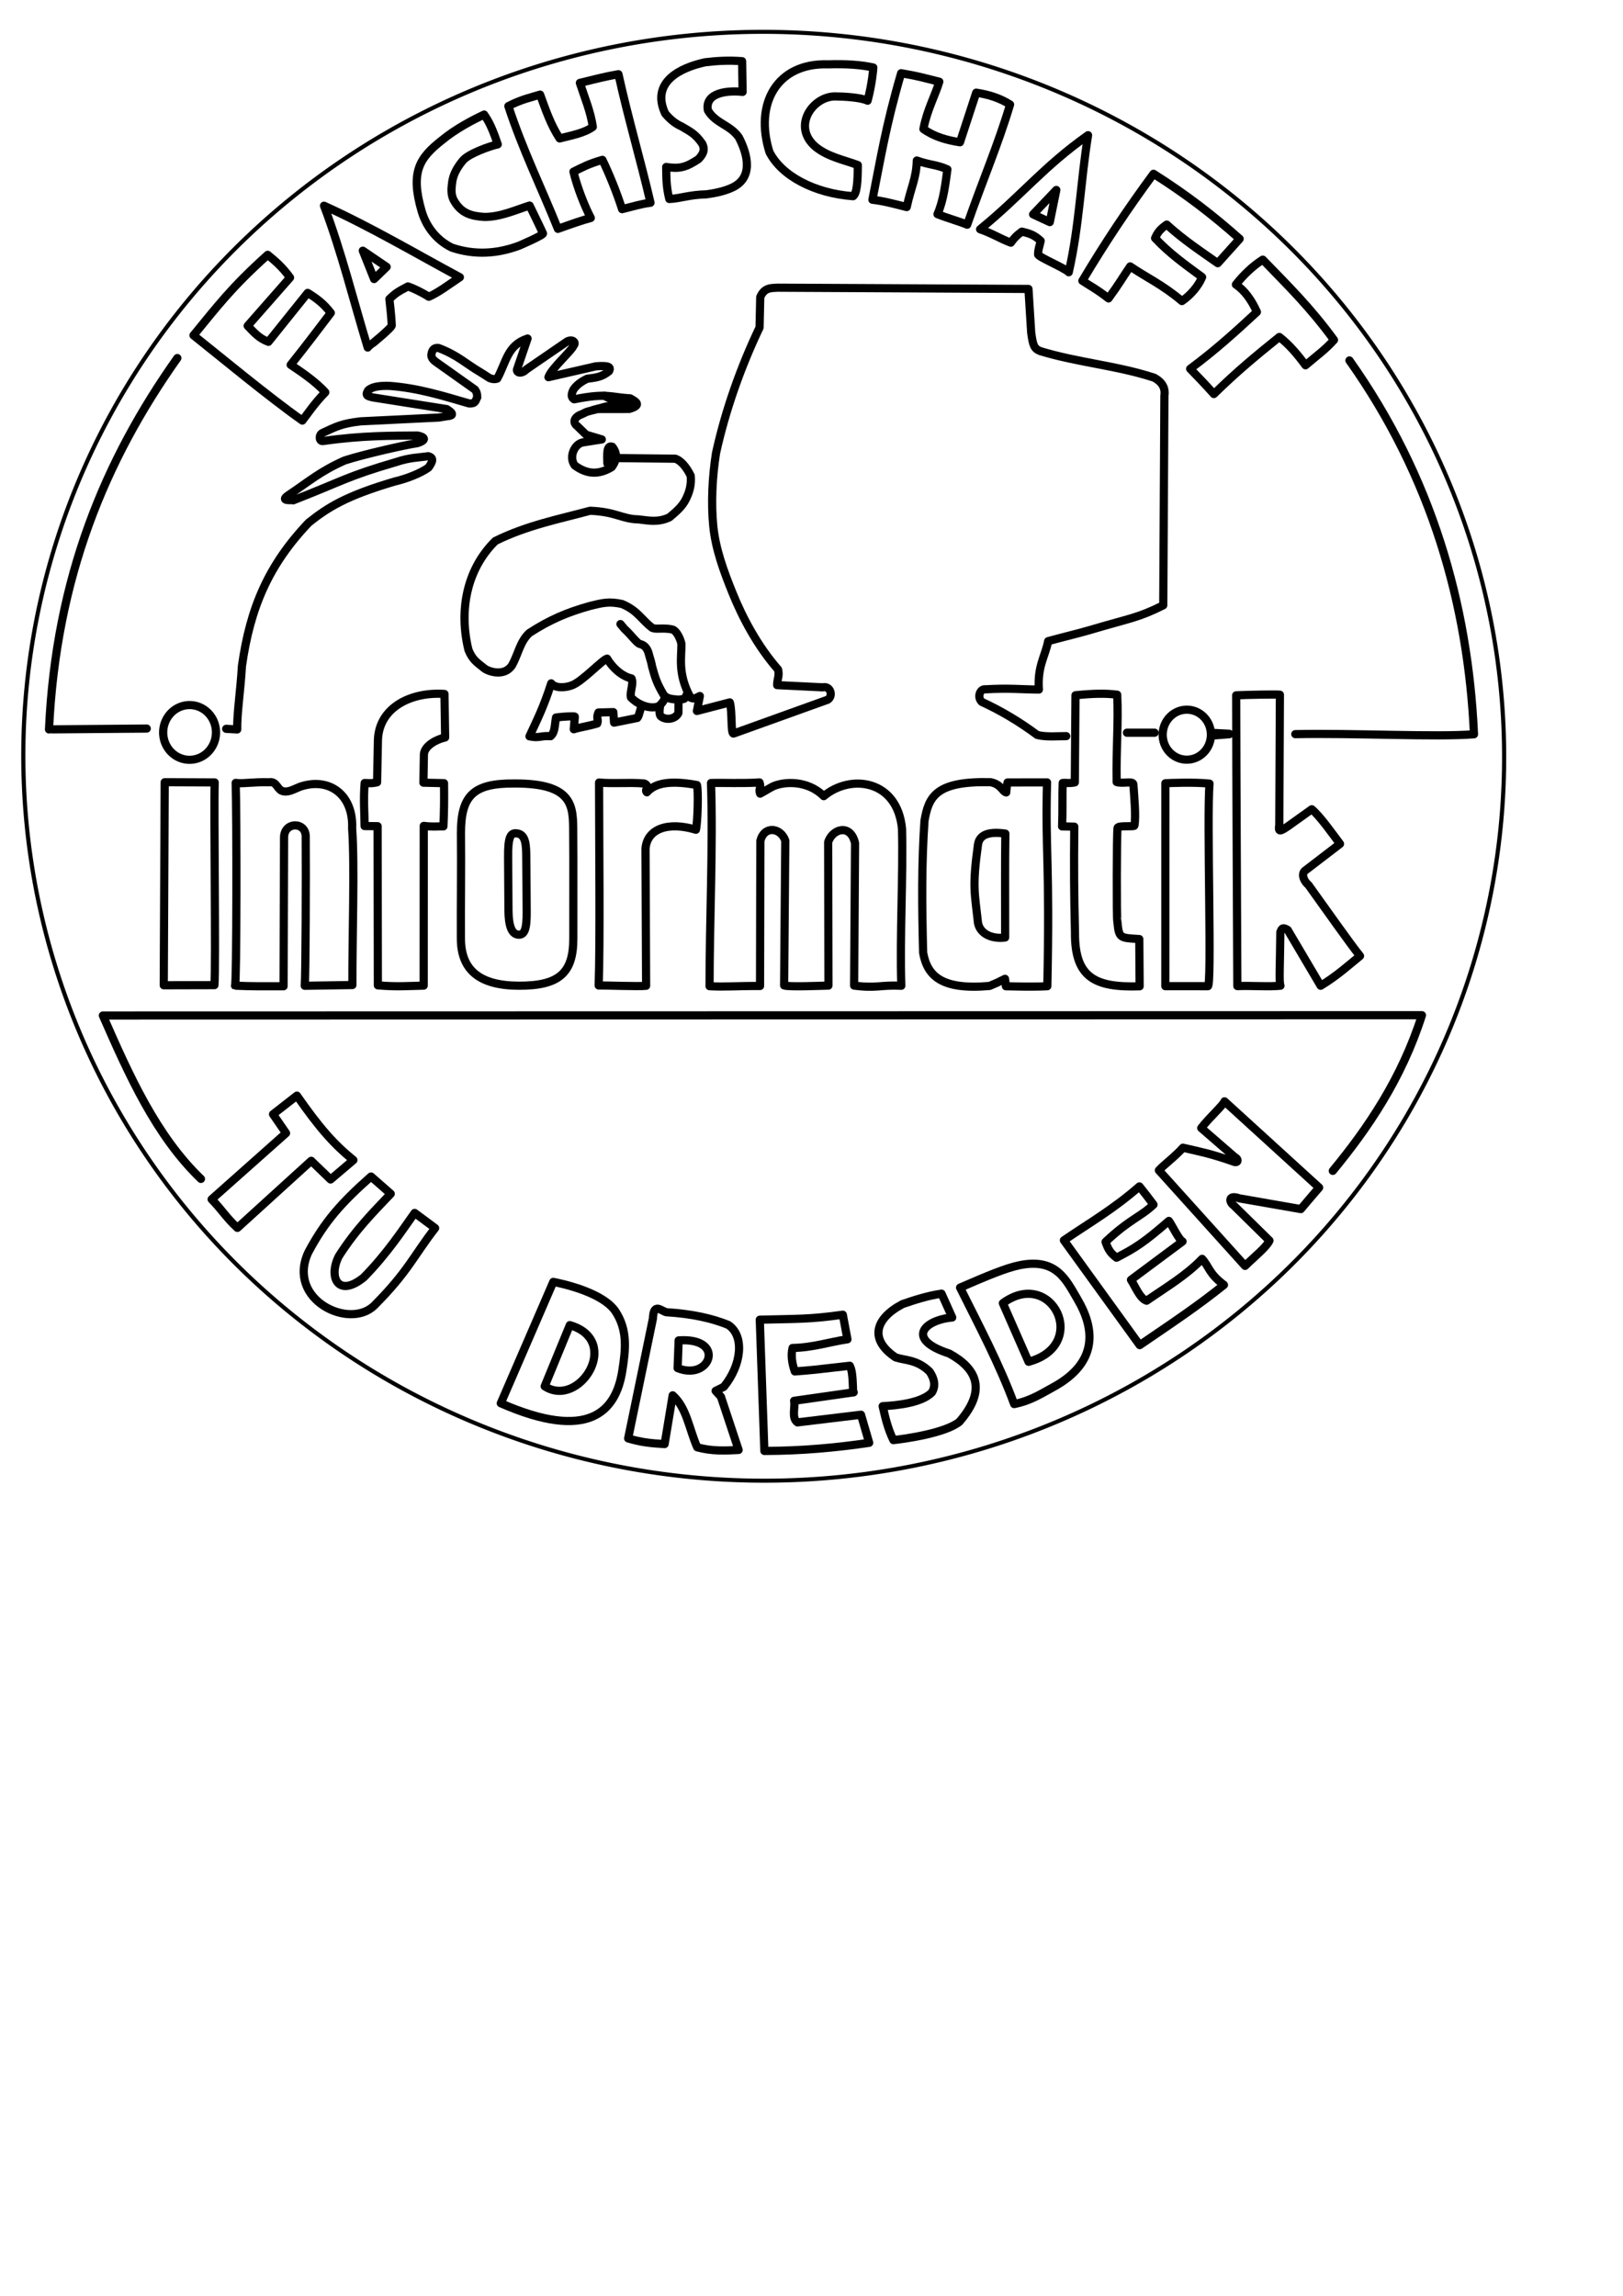 <?xml version="1.0" encoding="UTF-8" standalone="no"?>
<!-- Created with Inkscape (http://www.inkscape.org/) -->
<svg
   xmlns:dc="http://purl.org/dc/elements/1.1/"
   xmlns:cc="http://web.resource.org/cc/"
   xmlns:rdf="http://www.w3.org/1999/02/22-rdf-syntax-ns#"
   xmlns:svg="http://www.w3.org/2000/svg"
   xmlns="http://www.w3.org/2000/svg"
   xmlns:sodipodi="http://sodipodi.sourceforge.net/DTD/sodipodi-0.dtd"
   xmlns:inkscape="http://www.inkscape.org/namespaces/inkscape"
   width="210mm"
   height="297mm"
   id="svg2"
   sodipodi:version="0.32"
   inkscape:version="0.45.1"
   sodipodi:docbase="/home/nh"
   sodipodi:docname="logo_alt_vektor.svg"
   inkscape:output_extension="org.inkscape.output.svg.inkscape"
   inkscape:export-filename="/home/nh/logo_fsr_neu.png"
   inkscape:export-xdpi="600"
   inkscape:export-ydpi="600">
  <defs
     id="defs4" />
  <sodipodi:namedview
     id="base"
     pagecolor="#ffffff"
     bordercolor="#666666"
     borderopacity="1.0"
     inkscape:pageopacity="0.0"
     inkscape:pageshadow="2"
     inkscape:zoom="0.76988205"
     inkscape:cx="373.43824"
     inkscape:cy="669.51182"
     inkscape:document-units="px"
     inkscape:current-layer="layer1"
     showguides="true"
     inkscape:guide-bbox="true"
     inkscape:window-width="1022"
     inkscape:window-height="739"
     inkscape:window-x="0"
     inkscape:window-y="0">
    <sodipodi:guide
       orientation="horizontal"
       position="7.949"
       id="guide11076" />
    <sodipodi:guide
       orientation="horizontal"
       position="1037.861"
       id="guide13089" />
    <sodipodi:guide
       orientation="horizontal"
       position="550.734"
       id="guide2299" />
  </sodipodi:namedview>
  <g
     inkscape:label="Ebene 1"
     inkscape:groupmode="layer"
     id="layer1">
    <path
       sodipodi:type="arc"
       style="opacity:1;fill:none;fill-rule:evenodd;stroke:#000000;stroke-width:1.509;stroke-linecap:round;stroke-linejoin:round;stroke-miterlimit:4;stroke-dasharray:none;stroke-opacity:1"
       id="path2228"
       sodipodi:cx="457.89386"
       sodipodi:cy="652.23157"
       sodipodi:rx="268.95999"
       sodipodi:ry="271.36679"
       d="M 726.854 652.232 A 268.96 271.367 0 1 1  188.934,652.232 A 268.96 271.367 0 1 1  726.854 652.232 z"
       transform="matrix(1.346,2.6223975e-2,-2.5429867e-2,1.305,-226.253,-493.4)"
       inkscape:export-filename="/home/nh/logo_fsr_neu.png"
       inkscape:export-xdpi="90"
       inkscape:export-ydpi="90" />
    <path
       style="opacity:1;fill:none;fill-rule:evenodd;stroke:#000000;stroke-width:4;stroke-linecap:round;stroke-linejoin:round;stroke-miterlimit:4;stroke-dasharray:none;stroke-opacity:1"
       d="M 23.966,356.655 C 27.364,282.592 51.369,224.943 86.735,175.07"
       id="path5140"
       sodipodi:nodetypes="cc"
       inkscape:export-filename="/home/nh/logo_fsr_neu.png"
       inkscape:export-xdpi="90"
       inkscape:export-ydpi="90" />
    <path
       style="opacity:1;fill:none;fill-rule:evenodd;stroke:#000000;stroke-width:4;stroke-linecap:round;stroke-linejoin:round;stroke-miterlimit:4;stroke-dasharray:none;stroke-opacity:1"
       d="M 71.769,356.226 L 25.407,356.614"
       id="path6111"
       inkscape:export-filename="/home/nh/logo_fsr_neu.png"
       inkscape:export-xdpi="90"
       inkscape:export-ydpi="90" />
    <path
       style="opacity:1;fill:none;fill-rule:evenodd;stroke:#000000;stroke-width:4;stroke-linecap:round;stroke-linejoin:round;stroke-miterlimit:4;stroke-dasharray:none;stroke-opacity:1"
       d="M 104.994,382.56 C 104.53,395.55 105.601,471.381 104.871,481.674 L 80.082,481.735 L 80.548,382.458 L 104.994,382.56 z "
       id="path7082"
       sodipodi:nodetypes="ccccc"
       inkscape:export-filename="/home/nh/logo_fsr_neu.png"
       inkscape:export-xdpi="90"
       inkscape:export-ydpi="90" />
    <path
       sodipodi:type="arc"
       style="opacity:1;fill:none;stroke:#000000;stroke-width:3.26;stroke-linecap:round;stroke-linejoin:round;stroke-miterlimit:4;stroke-dasharray:none;stroke-opacity:1"
       id="path8053"
       sodipodi:cx="91.808899"
       sodipodi:cy="685.7522"
       sodipodi:rx="10.47904"
       sodipodi:ry="10.948251"
       d="M 102.288 685.752 A 10.479 10.948 0 1 1  81.33,685.752 A 10.479 10.948 0 1 1  102.288 685.752 z"
       transform="matrix(1.232,2.4001433e-2,-2.3807691e-2,1.222,-4.071,-482.072)"
       inkscape:export-filename="/home/nh/logo_fsr_neu.png"
       inkscape:export-xdpi="90"
       inkscape:export-ydpi="90" />
    <path
       style="opacity:1;fill:none;fill-rule:evenodd;stroke:#000000;stroke-width:4;stroke-linecap:round;stroke-linejoin:round;stroke-miterlimit:4;stroke-dasharray:none;stroke-opacity:1"
       d="M 114.929,481.933 C 122.906,482.323 129.739,482.231 138.677,482.216 L 138.913,409.602 C 138.853,401.504 149.961,401.61 149.505,409.514 C 149.662,426.93 149.474,477.259 149.038,481.984 L 172.333,481.623 C 172.249,457.781 173.501,423.218 172.208,404.998 C 172.883,388.524 160.907,379.773 146.631,384.706 C 143.742,385.828 140.682,387.832 137.817,386.655 C 135.498,385.702 135.196,381.876 131.569,382.485 C 123.79,382.255 118.536,383.328 115.251,382.784 C 115.795,397.002 115.76,482.406 114.929,481.933 z "
       id="path8055"
       sodipodi:nodetypes="ccccccccsccc"
       inkscape:export-filename="/home/nh/logo_fsr_neu.png"
       inkscape:export-xdpi="90"
       inkscape:export-ydpi="90" />
    <path
       style="opacity:1;fill:none;fill-rule:evenodd;stroke:#000000;stroke-width:4;stroke-linecap:round;stroke-linejoin:round;stroke-miterlimit:4;stroke-dasharray:none;stroke-opacity:1"
       d="M 145.204,535.697 C 156.25,551.579 163.423,559.604 172.823,567.223 L 161.655,576.697 L 152.192,567.561 L 116.098,600.376 C 110.52,595.218 108.471,591.465 103.495,586.389 L 139.888,554.048 L 133.527,544.8 L 145.204,535.697 z "
       id="path9026"
       sodipodi:nodetypes="ccccccccc"
       inkscape:export-filename="/home/nh/logo_fsr_neu.png"
       inkscape:export-xdpi="90"
       inkscape:export-ydpi="90" />
    <path
       style="opacity:1;fill:none;fill-rule:evenodd;stroke:#000000;stroke-width:4;stroke-linecap:round;stroke-linejoin:round;stroke-miterlimit:4;stroke-dasharray:none;stroke-opacity:1"
       d="M 181.437,575.245 L 191.085,583.696 C 182.648,592.629 174.224,600.856 165.701,614.189 C 160.489,624.387 165.26,634.803 177.893,624.583 C 189.611,612.627 197.042,601.047 202.781,593.048 L 212.794,600.474 C 202.223,614.078 199.57,621.718 183.171,638.184 C 171.119,650.408 140.021,635.529 150.742,612.382 C 158.783,597.213 167.02,587.996 181.437,575.245 z "
       id="path9997"
       sodipodi:nodetypes="ccccccccc"
       inkscape:export-filename="/home/nh/logo_fsr_neu.png"
       inkscape:export-xdpi="90"
       inkscape:export-ydpi="90" />
    <path
       style="opacity:1;fill:none;fill-rule:evenodd;stroke:#000000;stroke-width:4;stroke-linecap:round;stroke-linejoin:round;stroke-miterlimit:4;stroke-dasharray:none;stroke-opacity:1"
       d="M 278.657,647.912 C 304.417,655.422 283.313,688.918 266.368,677.814 L 278.657,647.912 z "
       id="path10968"
       sodipodi:nodetypes="ccc"
       inkscape:export-filename="/home/nh/logo_fsr_neu.png"
       inkscape:export-xdpi="90"
       inkscape:export-ydpi="90" />
    <path
       style="opacity:1;fill:none;fill-rule:evenodd;stroke:#000000;stroke-width:4;stroke-linecap:round;stroke-linejoin:round;stroke-miterlimit:4;stroke-dasharray:none;stroke-opacity:1"
       d="M 270.574,626.774 C 282.664,629.185 296.304,634.027 301.042,641.276 C 307.069,650.498 305.925,660.039 304.317,670.309 C 301.19,690.282 287.773,704.902 244.9,686.118 L 270.574,626.774 z "
       id="path11939"
       sodipodi:nodetypes="csscc"
       inkscape:export-filename="/home/nh/logo_fsr_neu.png"
       inkscape:export-xdpi="90"
       inkscape:export-ydpi="90" />
    <path
       style="opacity:1;fill:none;fill-rule:evenodd;stroke:#000000;stroke-width:4;stroke-linecap:round;stroke-linejoin:round;stroke-miterlimit:4;stroke-dasharray:none;stroke-opacity:1"
       d="M 319.302,644.689 L 307.186,703.304 C 313.706,705.235 318.268,705.682 325.016,706.078 L 328.968,682.225 C 335.8,688.231 337.017,698.755 340.955,707.642 C 348.177,709.624 354.668,709.304 361.205,708.94 L 352.552,682.899 L 349.96,680.07 L 353.959,678.082 C 362.601,667.608 364.311,653.13 356.083,647.766 C 348.049,644.561 338.596,642.392 325.872,641.599 C 323.311,640.967 319.605,636.662 319.302,644.689 z "
       id="path2168"
       sodipodi:nodetypes="cccccccccccc"
       inkscape:export-filename="/home/nh/logo_fsr_neu.png"
       inkscape:export-xdpi="90"
       inkscape:export-ydpi="90" />
    <path
       style="opacity:1;fill:none;fill-rule:evenodd;stroke:#000000;stroke-width:4;stroke-linecap:round;stroke-linejoin:round;stroke-miterlimit:4;stroke-dasharray:none;stroke-opacity:1"
       d="M 371.557,645.259 L 373.802,709.428 C 391.945,709.401 408.847,707.846 425.062,705.448 L 421.054,691.718 L 390.012,695.468 C 386.906,693.337 389.005,688.194 388.346,684.918 L 417.495,680.761 C 416.751,681.689 417.612,671.35 415.571,667.779 C 396.383,669.978 397.986,669.811 388.697,670.558 C 387.38,666.862 386.691,662.731 387.59,659.079 C 397.518,658.913 405.77,656.09 414.421,654.834 L 412.164,642.813 C 395.574,645.13 390.247,644.772 371.557,645.259 z "
       id="path3142"
       sodipodi:nodetypes="ccccccccccccc"
       inkscape:export-filename="/home/nh/logo_fsr_neu.png"
       inkscape:export-xdpi="90"
       inkscape:export-ydpi="90" />
    <path
       style="opacity:1;fill:none;fill-rule:evenodd;stroke:#000000;stroke-width:4;stroke-linecap:round;stroke-linejoin:round;stroke-miterlimit:4;stroke-dasharray:none;stroke-opacity:1"
       d="M 331.88,655.382 C 355.267,653.736 347.453,675.472 331.374,668.921 L 331.88,655.382 z "
       id="path8960"
       sodipodi:nodetypes="ccc"
       inkscape:export-filename="/home/nh/logo_fsr_neu.png"
       inkscape:export-xdpi="90"
       inkscape:export-ydpi="90" />
    <path
       sodipodi:nodetypes="ccc"
       id="path9931"
       d="M 490.428,637.176 C 514.454,619.57 533.185,657.728 502.996,665.836 L 490.428,637.176 z "
       style="opacity:1;fill:none;fill-rule:evenodd;stroke:#000000;stroke-width:4;stroke-linecap:round;stroke-linejoin:round;stroke-miterlimit:4;stroke-dasharray:none;stroke-opacity:1"
       inkscape:transform-center-x="25.410903"
       inkscape:transform-center-y="-28.808841"
       inkscape:export-filename="/home/nh/logo_fsr_neu.png"
       inkscape:export-xdpi="90"
       inkscape:export-ydpi="90" />
    <path
       sodipodi:nodetypes="cssscc"
       id="path9933"
       d="M 469.51,629.57 C 483.029,623.726 492.034,619.92 498.809,618.573 C 516.753,615.005 521.427,625.937 526.966,635.326 C 535.118,649.145 537.613,666.098 514.779,678.409 C 509.437,681.289 504.034,684.915 495.958,686.507 C 488.759,666.984 478.731,648.086 469.51,629.57 z "
       style="opacity:1;fill:none;fill-rule:evenodd;stroke:#000000;stroke-width:4;stroke-linecap:round;stroke-linejoin:round;stroke-miterlimit:4;stroke-dasharray:none;stroke-opacity:1"
       inkscape:transform-center-x="29.911359"
       inkscape:transform-center-y="-26.119277"
       inkscape:export-filename="/home/nh/logo_fsr_neu.png"
       inkscape:export-xdpi="90"
       inkscape:export-ydpi="90" />
    <path
       sodipodi:nodetypes="ccccccccccccc"
       id="path9935"
       d="M 520.282,606.44 L 557.36,657.698 C 575.966,644.995 585.407,638.717 598.558,628.245 C 591.228,622.777 591.45,619.552 587.882,615.499 C 580.098,623.64 570.111,629.49 560.736,635.977 C 557.487,634.972 555.273,629.148 553.079,625.765 L 578.3,607.008 C 576.469,606.175 572.998,598.734 571.612,596.952 C 559.272,607.699 554.968,610.319 546.006,614.952 C 542.885,612.576 541.891,610.763 540.649,607.213 C 552.316,596.159 557.505,595.199 564.109,588.989 C 560.565,584.25 560.655,584.472 557.217,580.089 C 544.455,591.26 533.161,597.646 520.282,606.44 z "
       style="opacity:1;fill:none;fill-rule:evenodd;stroke:#000000;stroke-width:4;stroke-linecap:round;stroke-linejoin:round;stroke-miterlimit:4;stroke-dasharray:none;stroke-opacity:1"
       inkscape:export-filename="/home/nh/logo_fsr_neu.png"
       inkscape:export-xdpi="90"
       inkscape:export-ydpi="90" />
    <path
       style="opacity:1;fill:none;fill-rule:evenodd;stroke:#000000;stroke-width:4;stroke-linecap:round;stroke-linejoin:round;stroke-miterlimit:4;stroke-dasharray:none;stroke-opacity:1"
       d="M 633.44,358.952 C 661.964,358.355 702.218,360.479 720.826,359.018 C 717.957,295.569 700.224,233.135 659.919,176.238"
       id="path9937"
       sodipodi:nodetypes="ccc"
       inkscape:export-filename="/home/nh/logo_fsr_neu.png"
       inkscape:export-xdpi="90"
       inkscape:export-ydpi="90" />
    <path
       style="opacity:1;fill:none;fill-rule:evenodd;stroke:#000000;stroke-width:4;stroke-linecap:round;stroke-linejoin:round;stroke-miterlimit:4;stroke-dasharray:none;stroke-opacity:1"
       d="M 521.428,359.93 C 517.461,359.89 511.62,360.491 507.239,359.352 C 498.553,352.891 489.511,347.49 480.104,343.178 C 477.683,340.752 479.358,336.658 481.89,337.039 C 493.789,336.348 499.33,337.115 508.05,337.152 C 507.245,325.75 511.124,320.957 512.577,313.489 C 518.267,311.896 527.756,309.614 532.905,308.085 C 553.035,302.11 556.402,302.202 568.87,295.963 L 569.432,193.5 C 570.046,189.478 568.1,186.675 564.451,184.682 C 546.176,178.688 527.334,177.337 508.813,171.707 C 505.74,170.489 505.15,169.052 504.285,162.622 L 502.949,141.274 L 380.197,140.661 C 377.071,140.884 373.852,140.515 371.784,145.254 L 371.453,160.135 C 362.257,179.419 354.776,200.534 350.165,221.508 C 348.295,233.284 347.719,246.185 348.812,257.202 C 349.922,268.384 353.823,279.038 358.185,289.832 C 363.158,302.138 370.495,315.94 380.494,327.35 C 381.278,330.542 380.027,332.007 380.051,334.984 L 402.301,336.066 C 406.075,335.155 407.633,340.198 404.812,342.107 L 358.808,358.649 C 357.251,359.265 358.206,347.662 356.899,343.433 L 340.812,347.627 L 342.257,340.311 C 340.594,341.027 339.657,342.074 337.7,341.1 C 331.246,329.457 333.362,321.233 333.233,314.809 C 332.958,313.165 331.14,308.299 328.619,307.724 C 323.872,306.828 320.921,307.876 318.964,306.991 C 313.712,303.042 312.034,298.65 304.243,295.341 C 297.843,293.922 294.622,294.768 288.578,296.259 C 277.337,299.406 268.926,302.978 258.862,309.492 C 254.267,313.713 253.38,320.016 250.426,325.236 C 246.661,331.171 238.587,328.268 236.745,326.711 C 233.178,323.8 231.066,322.652 229.095,317.769 C 224.515,299.219 227.784,278.781 242.206,264.524 C 257.642,256.862 273.635,253.766 288.583,249.728 C 301.369,250.248 304.093,253.818 312.279,253.943 C 317.151,254.511 321.738,255.582 327.359,252.958 C 330.524,250.327 333.612,247.701 335.399,244.111 C 337.321,240.229 338.161,236.85 337.781,232.601 C 335.365,227.731 332.676,225.096 330.281,224.277 L 302.574,223.979 L 301.582,223.917"
       id="path10908"
       sodipodi:nodetypes="ccccccsccccccccccssccccccccccccccccccccccccccc"
       inkscape:export-filename="/home/nh/logo_fsr_neu.png"
       inkscape:export-xdpi="90"
       inkscape:export-ydpi="90" />
    <path
       style="opacity:1;fill:none;fill-rule:evenodd;stroke:#000000;stroke-width:4;stroke-linecap:round;stroke-linejoin:round;stroke-miterlimit:4;stroke-dasharray:none;stroke-opacity:1"
       d="M 98.273,576.423 C 76.424,555.426 63.262,526.074 50.308,496.522 L 695.381,496.376 C 685.345,527.773 668.727,551.901 651.782,572.485"
       id="path11879"
       sodipodi:nodetypes="cccc"
       inkscape:export-filename="/home/nh/logo_fsr_neu.png"
       inkscape:export-xdpi="90"
       inkscape:export-ydpi="90" />
    <path
       style="opacity:1;fill:none;fill-rule:evenodd;stroke:#000000;stroke-width:4;stroke-linecap:round;stroke-linejoin:round;stroke-miterlimit:4;stroke-dasharray:none;stroke-opacity:1"
       d="M 608.883,618.95 L 566.73,572.222 C 568.926,569.708 574.418,565.737 578.515,561.163 C 587.757,563.328 591.608,563.91 603.886,568.187 C 605.585,568.481 605.711,566.594 603.898,565.801 L 587.447,551.541 C 591.266,546.569 598.355,540.205 598.839,538.495 L 645.104,580.653 C 639.854,586.818 638.583,588.229 636.151,591.177 L 606.101,585.931 C 600.401,583.908 601.173,587.864 603.182,589.238 L 620.816,606.59 C 619.371,609.766 613.266,614.63 608.883,618.95 z "
       id="path12850"
       sodipodi:nodetypes="ccccccccccccc"
       inkscape:export-filename="/home/nh/logo_fsr_neu.png"
       inkscape:export-xdpi="90"
       inkscape:export-ydpi="90" />
    <path
       sodipodi:nodetypes="ccccc"
       id="path13821"
       d="M 591.497,383.142 C 590.055,399.921 592.842,484.049 590.619,482.189 L 569.886,482.187 L 569.899,382.973 C 571.64,382.836 584.298,382.349 591.497,383.142 z "
       style="opacity:1;fill:none;fill-rule:evenodd;stroke:#000000;stroke-width:4;stroke-linecap:round;stroke-linejoin:round;stroke-miterlimit:4;stroke-dasharray:none;stroke-opacity:1"
       inkscape:export-filename="/home/nh/logo_fsr_neu.png"
       inkscape:export-xdpi="90"
       inkscape:export-ydpi="90" />
    <path
       transform="matrix(1.125,2.1917071e-2,-2.1740151e-2,1.116,492.014,-408.095)"
       d="M 102.288 685.752 A 10.479 10.948 0 1 1  81.33,685.752 A 10.479 10.948 0 1 1  102.288 685.752 z"
       sodipodi:ry="10.948251"
       sodipodi:rx="10.47904"
       sodipodi:cy="685.7522"
       sodipodi:cx="91.808899"
       id="path13823"
       style="opacity:1;fill:none;stroke:#000000;stroke-width:3.57;stroke-linecap:round;stroke-linejoin:round;stroke-miterlimit:4;stroke-dasharray:none;stroke-opacity:1"
       sodipodi:type="arc"
       inkscape:export-filename="/home/nh/logo_fsr_neu.png"
       inkscape:export-xdpi="90"
       inkscape:export-ydpi="90" />
    <path
       style="opacity:1;fill:none;fill-rule:evenodd;stroke:#000000;stroke-width:4;stroke-linecap:round;stroke-linejoin:round;stroke-miterlimit:4;stroke-dasharray:none;stroke-opacity:1"
       d="M 551.106,358.253 L 564.657,358.251 L 564.657,358.251"
       id="path13825"
       inkscape:export-filename="/home/nh/logo_fsr_neu.png"
       inkscape:export-xdpi="90"
       inkscape:export-ydpi="90" />
    <path
       style="opacity:1;fill:none;fill-rule:evenodd;stroke:#000000;stroke-width:4;stroke-linecap:round;stroke-linejoin:round;stroke-miterlimit:4;stroke-dasharray:none;stroke-opacity:1"
       d="M 594.242,358.401 C 601.155,358.767 601.155,358.767 601.155,358.767"
       id="path14796"
       inkscape:export-filename="/home/nh/logo_fsr_neu.png"
       inkscape:export-xdpi="90"
       inkscape:export-ydpi="90" />
    <path
       style="opacity:1;fill:none;fill-rule:evenodd;stroke:#000000;stroke-width:4;stroke-linecap:round;stroke-linejoin:round;stroke-miterlimit:4;stroke-dasharray:none;stroke-opacity:1"
       d="M 593.989,359.55 L 601.151,358.997 L 601.151,358.997 L 601.151,358.997 L 601.151,358.997 L 601.151,358.997 L 601.151,358.997 L 601.151,358.997"
       id="path14799"
       inkscape:export-filename="/home/nh/logo_fsr_neu.png"
       inkscape:export-xdpi="90"
       inkscape:export-ydpi="90" />
    <path
       style="opacity:1;fill:none;fill-rule:evenodd;stroke:#000000;stroke-width:4;stroke-linecap:round;stroke-linejoin:round;stroke-miterlimit:4;stroke-dasharray:none;stroke-opacity:1"
       d="M 217.36,339.304 L 217.686,360.569 C 213.617,361.465 207.747,364.456 207.308,368.708 L 207.063,382.69 L 217.137,382.922 C 217.264,390.645 217.15,397.352 216.851,404.046 C 213.133,404.011 211.955,404.373 207.23,403.818 L 207.195,481.917 C 199.898,482.057 194.089,482.591 184.788,481.774 L 184.661,403.949 L 178.3,403.893 C 178.28,397.58 177.641,391.241 178.335,382.841 C 182.128,382.988 182.086,382.976 184.407,382.502 L 184.826,361.621 C 185.508,345.515 201.551,338.17 217.36,339.304 z "
       id="path15770"
       sodipodi:nodetypes="ccccccccccccccc"
       inkscape:export-filename="/home/nh/logo_fsr_neu.png"
       inkscape:export-xdpi="90"
       inkscape:export-ydpi="90" />
    <path
       sodipodi:nodetypes="ccccccccc"
       id="path16741"
       d="M 315.971,481.996 L 315.674,415 C 316.407,405.255 326.661,401.557 340.322,405.699 C 341.197,401.988 341.605,386.186 340.821,383.83 C 324.705,380.876 319.304,384.163 316.34,387.384 C 314.918,386.039 318.177,384.462 315.074,383.084 C 307.243,382.426 300.03,383.288 292.964,382.606 C 292.999,414.458 293.518,460.082 292.772,481.84 C 294.892,481.739 312.706,482.42 315.971,481.996 z "
       style="opacity:1;fill:none;fill-rule:evenodd;stroke:#000000;stroke-width:4;stroke-linecap:round;stroke-linejoin:round;stroke-miterlimit:4;stroke-dasharray:none;stroke-opacity:1"
       inkscape:export-filename="/home/nh/logo_fsr_neu.png"
       inkscape:export-xdpi="90"
       inkscape:export-ydpi="90" />
    <path
       style="opacity:1;fill:none;fill-rule:evenodd;stroke:#000000;stroke-width:4;stroke-linecap:round;stroke-linejoin:round;stroke-miterlimit:4;stroke-dasharray:none;stroke-opacity:1"
       d="M 251.501,383.082 C 280.614,382.926 280.281,394.391 280.317,406.958 C 280.468,424.221 280.312,441.485 280.368,458.748 C 280.442,475.752 273.441,482.049 253.551,481.957 C 234.268,481.85 225.496,474.107 225.393,459.108 C 225.289,441.663 225.602,425.051 225.411,407.258 C 225.443,389.116 231.391,382.912 251.501,383.082 z "
       id="path16745"
       sodipodi:nodetypes="ccccccc"
       inkscape:export-filename="/home/nh/logo_fsr_neu.png"
       inkscape:export-xdpi="90"
       inkscape:export-ydpi="90" />
    <path
       sodipodi:nodetypes="cccsssccccccccc"
       id="path18687"
       d="M 557.321,482.242 L 557.151,459.139 C 547.483,458.55 547.243,458.825 546.412,450.431 C 546.016,450.065 546.078,407.301 546.524,404.79 C 546.762,403.448 554.66,404.389 554.778,403.673 C 555.574,398.872 554.686,389.842 554.257,383.522 C 554.128,381.624 548.99,383.358 546.082,382.371 C 545.788,365.598 547.027,353.198 546.347,339.67 C 540.531,338.926 534.805,339.067 525.946,339.938 L 525.621,382.552 C 522.739,383.14 521.583,382.655 519.695,382.821 C 519.428,389.129 519.736,395.669 519.403,404.077 C 522.085,404.16 522.257,404.052 525.363,404.185 C 525.149,424.116 525.25,437.572 525.7,455.814 C 525.48,478.09 535.543,482.928 557.321,482.242 z "
       style="opacity:1;fill:none;fill-rule:evenodd;stroke:#000000;stroke-width:4;stroke-linecap:round;stroke-linejoin:round;stroke-miterlimit:4;stroke-dasharray:none;stroke-opacity:1"
       inkscape:export-filename="/home/nh/logo_fsr_neu.png"
       inkscape:export-xdpi="90"
       inkscape:export-ydpi="90" />
    <path
       style="opacity:1;fill:none;fill-rule:evenodd;stroke:#000000;stroke-width:4;stroke-linecap:round;stroke-linejoin:round;stroke-miterlimit:4;stroke-dasharray:none;stroke-opacity:1"
       d="M 604.528,339.976 C 610.773,339.67 624.796,339.452 625.914,339.665 L 625.616,403.419 C 625.008,406.91 625.97,406.58 629.613,404.169 L 641.49,395.682 C 645.441,398.886 652.169,408.428 655.315,412.602 L 638.313,425.633 C 636.602,426.785 636.875,430.115 639.904,432.726 C 648.097,444.099 660.436,461.708 665.101,467.412 C 660.23,471.353 653.661,477.295 645.851,481.979 L 629.718,454.666 C 626.731,452.864 626.71,454.637 626.133,455.739 C 625.964,472.068 625.428,480.47 626.192,481.959 C 620.611,482.543 612.18,481.877 605.101,482.137 C 604.943,442.418 604.623,386.235 604.528,339.976 z "
       id="path18689"
       sodipodi:nodetypes="ccccccccccccccc"
       inkscape:export-filename="/home/nh/logo_fsr_neu.png"
       inkscape:export-xdpi="90"
       inkscape:export-ydpi="90" />
    <path
       style="opacity:1;fill:none;fill-rule:evenodd;stroke:#000000;stroke-width:4;stroke-linecap:round;stroke-linejoin:round;stroke-miterlimit:4;stroke-dasharray:none;stroke-opacity:1"
       d="M 347.704,382.846 C 348.753,412.9 346.978,451.447 346.997,482.186 C 354.646,482.623 359.9,482.033 371.685,482.095 L 371.843,411.177 C 373.68,403.532 381.825,404.603 384.035,411.025 L 383.46,481.817 C 385.582,482.666 401.917,481.954 405.138,481.896 L 405.008,411.706 C 407.102,405.21 415.93,402.548 418.149,412.247 L 417.694,481.9 C 428.737,483.326 430.523,481.485 440.767,481.974 C 439.985,457.474 441.706,428.714 441.122,405.306 C 438.899,381.192 415.949,378.249 402.843,389.275 C 394.657,381.163 383.13,382.212 378.112,384.468 C 376.877,385.023 374.06,386.819 371.72,388.052 C 370.791,385.7 372.417,385.271 371.425,382.558 C 364.215,383.12 352.702,382.668 347.704,382.846 z "
       id="path19660"
       sodipodi:nodetypes="cccccccccccccsccc"
       inkscape:export-filename="/home/nh/logo_fsr_neu.png"
       inkscape:export-xdpi="90"
       inkscape:export-ydpi="90" />
    <path
       style="opacity:1;fill:none;fill-rule:evenodd;stroke:#000000;stroke-width:4;stroke-linecap:round;stroke-linejoin:round;stroke-miterlimit:4;stroke-dasharray:none;stroke-opacity:1"
       d="M 451.448,465.894 C 453.508,477.169 460.448,484.155 483.947,482.067 C 488.216,480.278 487.449,480.581 491.492,478.588 C 491.621,480.066 491.841,480.815 491.913,482.219 C 498.182,482.333 504.515,482.573 512.173,482.205 C 513.485,421.728 511.114,416.306 512.04,382.546 C 506.659,382.577 498.069,382.582 492.734,382.574 C 492.377,383.999 492.12,386.37 492.083,387.447 C 490.246,387.179 489.678,383.465 484.416,382.449 C 457.788,381.822 454.116,389.458 452.109,401.294 C 450.701,421.716 450.825,442.002 451.448,465.894 z "
       id="path20631"
       sodipodi:nodetypes="ccccccccccc"
       inkscape:export-filename="/home/nh/logo_fsr_neu.png"
       inkscape:export-xdpi="90"
       inkscape:export-ydpi="90" />
    <path
       style="opacity:1;fill:none;fill-rule:evenodd;stroke:#000000;stroke-width:4;stroke-linecap:round;stroke-linejoin:round;stroke-miterlimit:4;stroke-dasharray:none;stroke-opacity:1"
       d="M 335.815,339.677 C 334.57,342.167 335.288,341.572 331.786,342.128 C 329.211,341.752 326.413,342.004 324.522,339.7 C 321.146,333.936 320.423,331.478 318.895,325.919 C 318.658,324.541 318.095,322.369 317.435,320.314 C 316.814,317.628 315.655,315.464 312.885,314.862 C 311.565,314.575 308.379,310.177 305.431,307.539 L 303.413,305.127"
       id="path21602"
       sodipodi:nodetypes="cccccscc"
       inkscape:export-filename="/home/nh/logo_fsr_neu.png"
       inkscape:export-xdpi="90"
       inkscape:export-ydpi="90" />
    <path
       style="opacity:1;fill:none;fill-rule:evenodd;stroke:#000000;stroke-width:4;stroke-linecap:round;stroke-linejoin:round;stroke-miterlimit:4;stroke-dasharray:none;stroke-opacity:1"
       d="M 325.264,340.763 C 324.838,342.553 323.507,344.292 321.958,345.411 C 317.337,346.934 311.73,344.289 308.54,340.986 C 307.923,338.174 310.023,334.319 308.829,331.728 C 304.018,330.666 299.415,326.335 296.891,322.03 C 294.572,322.56 284.889,333.114 279.758,335.056 C 276.334,336.402 271.426,336.558 269.561,334.122 C 265.734,346.134 262.43,352.38 258.93,360.024 C 263.733,361.054 264.3,359.606 269.237,359.964 C 271.471,358.117 271.189,354.684 271.913,350.816 C 275.324,350.34 281.225,350.035 281.119,350.423 L 280.596,356.565 C 283.881,355.497 286.844,355.276 292.062,353.752 C 292.861,351.563 291.372,351.391 292.658,348.38 L 299.942,348.187 L 300.298,353.324 L 311.672,351.024 C 312.677,349.921 312.883,346.871 314.073,344.718"
       id="path22573"
       sodipodi:nodetypes="cccccccccccccccccc"
       inkscape:export-filename="/home/nh/logo_fsr_neu.png"
       inkscape:export-xdpi="90"
       inkscape:export-ydpi="90" />
    <path
       style="opacity:1;fill:none;fill-rule:evenodd;stroke:#000000;stroke-width:4;stroke-linecap:round;stroke-linejoin:round;stroke-miterlimit:4;stroke-dasharray:none;stroke-opacity:1"
       d="M 331.809,342.694 L 331.764,348.649 C 330.409,351.569 325.735,352.418 323.084,350.181 C 322.291,349.158 322.48,347.192 322.829,345.071"
       id="path23544"
       sodipodi:nodetypes="cccc"
       inkscape:export-filename="/home/nh/logo_fsr_neu.png"
       inkscape:export-xdpi="90"
       inkscape:export-ydpi="90" />
    <path
       style="opacity:1;fill:none;fill-rule:evenodd;stroke:#000000;stroke-width:4;stroke-linecap:round;stroke-linejoin:round;stroke-miterlimit:4;stroke-dasharray:none;stroke-opacity:1"
       d="M 110.607,356.356 L 116.003,356.662 C 115.834,349.002 117.648,337.447 118.316,325.646 C 122.357,297.132 131.253,276.257 150.979,255.524 C 160.329,248.074 169.183,242.471 192.875,235.473 C 198.71,234.138 205.618,231.432 209.514,228.659 C 211.373,226.107 212.494,223.822 209.423,223.056 C 204.209,223.82 200.468,223.668 193.701,225.925 C 169.502,232.995 168.223,234.942 143.406,244.628 C 143.913,244.174 135.903,245.545 141.142,242.044 C 150.961,235.485 156.472,230.511 168.561,225.14 C 178.214,222.04 198.042,217.566 204.118,216.666 C 209.109,215.068 207.535,213.582 204.219,212.953 C 191.877,213.067 177.207,212.861 157.957,215.652 C 155.961,215.937 155.838,212.518 157.698,211.687 C 164.699,208.425 167.224,207.083 176.349,206.009 L 214.592,204.153 L 219.007,203.439 C 220.469,203.325 222.979,202.807 218.473,200.028 L 182.378,194.324 C 180.703,193.777 178.067,193.876 180.044,190.878 C 181.887,189.076 185.642,188.522 190.489,188.681 C 204.484,189.708 216.825,193.616 229.33,197.239 C 232.976,197.469 232.502,195.537 233.387,194.318 C 233.303,191.723 232.745,191.277 232.262,190.495 L 213.122,176.919 C 211.44,175.687 210.771,174.473 210.993,173.277 C 211.295,170.83 212.518,169.893 214.455,170.144 C 223.879,173.691 228.037,178.01 234.829,181.943 C 236.373,182.878 237.515,183.649 238.893,184.542 C 240.116,185.336 241.92,185.616 243.169,185.106 C 247.622,177.051 248.044,168.774 257.994,165.527 L 252.828,180.665 C 252.518,182.443 255.233,182.918 257.43,180.612 L 277.329,166.968 C 280.076,165.575 281.966,167.458 280.467,169.025 C 279.743,171.378 269.607,180.147 268.204,184.421 L 291.409,179.102 C 297.973,178.594 298.88,179.505 297.82,181.513 C 294.672,183.952 292.612,184.58 287.176,185.164 C 283.956,186.703 281.795,188.476 280.472,190.434 C 279.093,193.051 279.46,194.472 280.778,195.241 C 296.819,192.027 298.354,194.202 308.193,194.775 C 311.201,196.44 314.004,198.11 307.691,199.966 L 292.101,199.994 C 284.185,202.015 288.127,201.086 283.268,203.051 C 280.1,204.82 280.597,207.175 282.306,208.344 L 286.642,212.559 L 294.313,214.851 L 284.682,216.378 C 280.517,217.565 278.175,223.833 281.104,227.631 C 285.221,230.512 291.023,233.371 299.136,228.405 C 303.053,223.195 300.398,219.68 299.475,218.501"
       id="path24515"
       sodipodi:nodetypes="cccccccccscccccccccccccccccccsccccccccccccccccccccccc"
       inkscape:export-filename="/home/nh/logo_fsr_neu.png"
       inkscape:export-xdpi="90"
       inkscape:export-ydpi="90" />
    <path
       style="opacity:1;fill:none;fill-rule:evenodd;stroke:#000000;stroke-width:4;stroke-linecap:round;stroke-linejoin:round;stroke-miterlimit:4;stroke-dasharray:none;stroke-opacity:1"
       d="M 295.524,193.507 C 300.989,196.692 305.55,195.938 310.521,196.971 C 307.337,199.668 302.719,197.729 296.441,198.735 L 290.178,200.426"
       id="path34257"
       sodipodi:nodetypes="cccc"
       inkscape:export-filename="/home/nh/logo_fsr_neu.png"
       inkscape:export-xdpi="90"
       inkscape:export-ydpi="90" />
    <path
       style="opacity:1;fill:none;fill-rule:evenodd;stroke:#000000;stroke-width:4;stroke-linecap:round;stroke-linejoin:round;stroke-miterlimit:4;stroke-dasharray:none;stroke-opacity:1"
       d="M 299.233,218.396 C 296.592,217.547 296.89,222.348 297.034,226.622 C 298.278,224.796 298.936,223.772 300.187,221.576"
       id="path37172"
       sodipodi:nodetypes="ccc"
       inkscape:export-filename="/home/nh/logo_fsr_neu.png"
       inkscape:export-xdpi="90"
       inkscape:export-ydpi="90" />
    <path
       style="opacity:1;fill:none;fill-rule:evenodd;stroke:#000000;stroke-width:4;stroke-linecap:round;stroke-linejoin:round;stroke-miterlimit:4;stroke-dasharray:none;stroke-opacity:1"
       d="M 424.291,49.238 C 426.45,41.081 427.093,33.683 427.067,33.01 C 421.115,31.676 413.732,31.183 405.093,31.457 C 379.825,30.591 368.861,50.838 376.296,74.371 C 382.155,85.972 398.239,94.54 417.194,95.929 C 419.031,94.575 419.482,89.12 419.493,80.699 C 412.957,78.231 405.24,76.84 399.052,71.972 C 387.017,61.986 397.345,47.304 408.163,47.144 C 412.362,47.15 420.871,47.589 424.291,49.238 z "
       id="path39114"
       sodipodi:nodetypes="ccccccccc"
       inkscape:export-filename="/home/nh/logo_fsr_neu.png"
       inkscape:export-xdpi="90"
       inkscape:export-ydpi="90" />
    <path
       style="opacity:1;fill:none;fill-rule:evenodd;stroke:#000000;stroke-width:4;stroke-linecap:round;stroke-linejoin:round;stroke-miterlimit:4;stroke-dasharray:none;stroke-opacity:1"
       d="M 327.307,97.297 C 325.671,90.843 325.906,86.199 325.791,81.644 C 332.233,82.659 335.4,81.893 341.546,77.831 C 345.132,74.153 344.134,72.006 343.488,70.366 C 340.002,65.353 337.684,64.453 333.4,61.871 C 330.157,60.459 327.483,58.181 325.266,55.456 C 318.223,40.241 332.418,33.124 344.902,30.435 C 350.373,29.767 356.193,29.422 362.916,29.911 L 363.155,44.933 C 356.414,44.143 344.471,45.047 346.194,53.965 C 349.887,60.366 357.051,61.02 361.315,67.137 C 365.831,75.776 368.535,87.254 357.613,91.931 C 353.871,93.619 349.163,94.53 345.444,95.022 C 336.833,95.232 332.934,97.041 327.307,97.297 z "
       id="path40085"
       sodipodi:nodetypes="cccccccccccccc"
       inkscape:export-filename="/home/nh/logo_fsr_neu.png"
       inkscape:export-xdpi="90"
       inkscape:export-ydpi="90" />
    <path
       style="opacity:1;fill:none;fill-rule:evenodd;stroke:#000000;stroke-width:4;stroke-linecap:round;stroke-linejoin:round;stroke-miterlimit:4;stroke-dasharray:none;stroke-opacity:1"
       d="M 248.604,51.888 C 255.038,48.551 259.422,47.729 264.125,46.26 C 266.939,53.879 269.15,60.72 273.676,67.692 C 279.844,66.125 285.788,65.036 289.908,62.045 C 288.82,54.487 285.924,47.794 283.569,40.527 C 291.67,38.544 297.01,37.182 302.443,36.292 C 307.008,57.13 313.332,78.564 318.117,99.135 C 313.398,99.711 309.945,100.866 304.224,102.275 C 301.703,94.288 297.831,84.78 294.595,78.155 C 287.447,80.238 284.861,81.808 280.446,83.944 C 282.174,91.391 286.086,101.232 288.922,106.566 C 284.276,107.814 279.132,109.651 272.838,111.9 C 265.241,92.875 255.526,73.113 248.604,51.888 z "
       id="path41056"
       sodipodi:nodetypes="ccccccccccccc"
       inkscape:export-filename="/home/nh/logo_fsr_neu.png"
       inkscape:export-xdpi="90"
       inkscape:export-ydpi="90" />
    <path
       sodipodi:nodetypes="cccsccscccccc"
       id="path42027"
       d="M 243.411,70.589 C 239.848,59.748 237.624,57.561 236.758,56.018 C 231.242,58.62 222.85,62.974 216.2,68.497 C 205.238,77.115 200.591,83.89 206.15,103.098 C 208.274,110.435 213.129,117.265 220.963,121.077 C 232.064,124.798 243.015,124.154 253.849,120.125 C 253.849,120.125 265.867,114.986 265.544,114.136 C 265.22,113.285 259.002,100.508 259.002,100.508 C 252.328,102.574 244.789,106.116 236.915,106.074 C 230.417,105.686 225.835,104.274 222.384,98.71 C 220.595,96.028 220.612,93.081 221.041,89.856 C 221.367,85.945 223.164,82.32 226.407,78.415 C 229.34,75.033 239.7,71.386 243.411,70.589 z "
       style="opacity:1;fill:none;fill-rule:evenodd;stroke:#000000;stroke-width:4;stroke-linecap:round;stroke-linejoin:round;stroke-miterlimit:4;stroke-dasharray:none;stroke-opacity:1"
       inkscape:export-filename="/home/nh/logo_fsr_neu.png"
       inkscape:export-xdpi="90"
       inkscape:export-ydpi="90" />
    <path
       style="opacity:1;fill:none;fill-rule:evenodd;stroke:#000000;stroke-width:4;stroke-linecap:round;stroke-linejoin:round;stroke-miterlimit:4;stroke-dasharray:none;stroke-opacity:1"
       d="M 179.825,169.927 C 179.964,169.663 192.076,160.067 191.57,159.003 C 191.437,156.389 191.295,153.828 190.425,146.235 C 193.715,143.051 195.05,142.406 199.505,140.047 C 201.954,140.848 206.241,142.895 209.701,145.1 C 214.336,143.099 219.082,139.44 224.894,135.559 C 203.64,124.167 181.617,111.065 158.448,100.585 C 167.008,123.112 172.973,147.434 179.825,169.927 z "
       id="path42029"
       sodipodi:nodetypes="cccccccc"
       inkscape:export-filename="/home/nh/logo_fsr_neu.png"
       inkscape:export-xdpi="90"
       inkscape:export-ydpi="90" />
    <path
       style="opacity:1;fill:none;fill-rule:evenodd;stroke:#000000;stroke-width:4;stroke-linecap:round;stroke-linejoin:round;stroke-miterlimit:4;stroke-dasharray:none;stroke-opacity:1"
       d="M 177.416,122.57 L 182.951,136.438 L 189.077,130.496 L 177.416,122.57 z "
       id="path43973"
       sodipodi:nodetypes="cccc"
       inkscape:export-filename="/home/nh/logo_fsr_neu.png"
       inkscape:export-xdpi="90"
       inkscape:export-ydpi="90" />
    <path
       style="opacity:1;fill:none;fill-rule:evenodd;stroke:#000000;stroke-width:4;stroke-linecap:round;stroke-linejoin:round;stroke-miterlimit:4;stroke-dasharray:none;stroke-opacity:1"
       d="M 130.91,124.597 C 113.162,140.546 106.456,149.585 94.624,163.953 C 106.716,173.565 131.394,194.049 147.849,205.643 C 150.087,202.856 153.575,197.426 159.085,191.816 C 154.387,186.56 146.886,181.536 142.146,178.389 C 150.63,167.755 155.545,161.131 161.771,152.978 C 158.255,148.507 155.309,146.187 150.475,143.205 L 131.269,167.138 C 126.649,165.421 124.481,162.788 121.114,159.324 L 141.838,135.74 C 138.018,130.427 134.431,127.481 130.91,124.597 z "
       id="path44944"
       sodipodi:nodetypes="ccccccccccc"
       inkscape:export-filename="/home/nh/logo_fsr_neu.png"
       inkscape:export-xdpi="90"
       inkscape:export-ydpi="90" />
    <path
       style="opacity:1;fill:none;fill-rule:evenodd;stroke:#000000;stroke-width:4;stroke-linecap:round;stroke-linejoin:round;stroke-miterlimit:4;stroke-dasharray:none;stroke-opacity:1"
       d="M 440.686,35.796 C 450.021,37.422 450.161,37.715 459.353,39.952 C 457.257,46.909 453.377,53.651 451.585,63.077 C 456.896,66.87 463.037,68.573 469.463,69.559 L 477.403,45.31 C 483.095,46.178 488.671,47.76 493.96,51.1 C 488.157,70.597 480.315,88.813 472.986,109.863 C 468.944,108.17 463.207,106.648 458.465,104.705 C 461.52,97.81 462.39,89.393 463.311,82.811 C 457.995,80.408 454.717,80.776 448.351,78.483 C 448.09,87.353 445.585,91.22 443.413,101.25 C 436.345,99.46 432.381,98.356 426.64,97.664 C 430.665,77.719 433.017,62.072 440.686,35.796 z "
       id="path45915"
       sodipodi:nodetypes="ccccccccccccc"
       inkscape:export-filename="/home/nh/logo_fsr_neu.png"
       inkscape:export-xdpi="90"
       inkscape:export-ydpi="90" />
    <path
       style="opacity:1;fill:none;fill-rule:evenodd;stroke:#000000;stroke-width:4;stroke-linecap:round;stroke-linejoin:round;stroke-miterlimit:4;stroke-dasharray:none;stroke-opacity:1"
       d="M 564.104,84.974 C 551.661,101.839 540.406,118.661 529.319,137.29 C 533.307,139.929 536.23,141.328 542.096,145.905 C 547.293,138.813 548.944,135.743 552.696,130.259 C 560.14,135.397 568.438,139.126 577.998,147.209 C 582.215,144.373 586.12,139.79 587.877,135.484 C 579.133,129.051 571.865,123.889 564.882,116.445 C 566.067,113.716 567.254,112.136 570.564,109.803 C 578.863,117.358 587.203,122.827 595.534,128.693 L 606.229,116.782 C 593.285,105.259 580.085,95.08 564.104,84.974 z "
       id="path46894"
       sodipodi:nodetypes="ccccccccccc"
       inkscape:export-filename="/home/nh/logo_fsr_neu.png"
       inkscape:export-xdpi="90"
       inkscape:export-ydpi="90" />
    <path
       style="opacity:1;fill:none;fill-rule:evenodd;stroke:#000000;stroke-width:4;stroke-linecap:round;stroke-linejoin:round;stroke-miterlimit:4;stroke-dasharray:none;stroke-opacity:1"
       d="M 522.655,133.111 C 520.911,131.105 507.259,125.468 507.669,124.363 C 507.709,121.563 508.405,120.385 508.935,117.776 C 505.8,114.899 503.688,114.173 499.708,113.262 C 497.251,115.109 496.253,115.987 494.33,118.647 C 489.393,116.846 485.464,114.218 479.303,112.094 C 499.87,95.285 510.345,81.435 532.098,66.102 C 528.368,89.349 527.871,110.11 522.655,133.111 z "
       id="path46890"
       sodipodi:nodetypes="cccccccc"
       inkscape:export-filename="/home/nh/logo_fsr_neu.png"
       inkscape:export-xdpi="90"
       inkscape:export-ydpi="90" />
    <path
       style="opacity:1;fill:none;fill-rule:evenodd;stroke:#000000;stroke-width:4;stroke-linecap:round;stroke-linejoin:round;stroke-miterlimit:4;stroke-dasharray:none;stroke-opacity:1"
       d="M 516.575,92.875 L 513.38,108.597 L 505.223,104.807 L 516.575,92.875 z "
       id="path46892"
       sodipodi:nodetypes="cccc"
       inkscape:export-filename="/home/nh/logo_fsr_neu.png"
       inkscape:export-xdpi="90"
       inkscape:export-ydpi="90" />
    <path
       style="opacity:1;fill:none;fill-rule:evenodd;stroke:#000000;stroke-width:4;stroke-linecap:round;stroke-linejoin:round;stroke-miterlimit:4;stroke-dasharray:none;stroke-opacity:1"
       d="M 617.534,126.953 C 612.732,130.008 608.178,134.294 604.399,139.135 C 608.588,141.97 611.969,146.531 614.674,152.537 C 603.901,162.508 594.48,171.074 582.028,180.334 C 584.873,183.245 589.282,187.753 593.62,192.669 C 605.102,181.465 613.85,174.259 625.638,164.753 C 630.549,168.545 634.612,173.423 638.437,178.605 C 644.069,173.775 648.02,171.076 652.358,166.222 C 640.857,150.485 630.245,140.063 617.534,126.953 z "
       id="path47865"
       sodipodi:nodetypes="ccccccccc"
       inkscape:export-filename="/home/nh/logo_fsr_neu.png"
       inkscape:export-xdpi="90"
       inkscape:export-ydpi="90" />
    <path
       style="opacity:1;fill:none;fill-rule:evenodd;stroke:#000000;stroke-width:4;stroke-linecap:round;stroke-linejoin:round;stroke-miterlimit:4;stroke-dasharray:none;stroke-opacity:1"
       d="M 491.648,407.58 C 491.437,423.167 491.559,438.014 491.547,458.385 C 485.355,459.195 479.464,456.857 478.294,451.395 C 476.67,436.408 475.391,433.768 478.271,412.914 C 479.02,407.807 484.051,406.497 491.648,407.58 z "
       id="path48836"
       sodipodi:nodetypes="ccccc"
       inkscape:export-filename="/home/nh/logo_fsr_neu.png"
       inkscape:export-xdpi="90"
       inkscape:export-ydpi="90" />
    <path
       style="opacity:1;fill:none;fill-rule:evenodd;stroke:#000000;stroke-width:4;stroke-linecap:round;stroke-linejoin:round;stroke-miterlimit:4;stroke-dasharray:none;stroke-opacity:1"
       d="M 436.897,704.129 C 433.943,698.162 432.715,691.982 431.647,687.552 C 438.158,687.192 450.561,686.092 455.717,680.83 C 458.451,676.482 455.565,672.084 454.589,670.616 C 448.447,664.663 442.666,665.244 437.962,663.671 C 424.95,654.935 427.905,644.707 441.402,637.614 C 446.611,635.813 453.76,633.461 460.435,632.528 L 465.674,644.177 C 451.984,645.408 442.611,654.805 464.224,661.802 C 477.337,668.968 482.937,679.271 469.177,695.174 C 462.239,700.784 442.423,703.527 436.897,704.129 z "
       id="path6152"
       sodipodi:nodetypes="ccccccccccc"
       inkscape:export-filename="/home/nh/logo_fsr_neu.png"
       inkscape:export-xdpi="90"
       inkscape:export-ydpi="90" />
    <path
       style="opacity:1;fill:none;fill-rule:evenodd;stroke:#000000;stroke-width:4;stroke-linecap:round;stroke-linejoin:round;stroke-miterlimit:4;stroke-dasharray:none;stroke-opacity:1"
       d="M 252.628,407.454 C 257.342,407.855 257.326,413.589 257.374,419.881 C 257.415,425.261 257.436,426.257 257.474,433.067 C 257.501,438.044 257.521,441.391 257.557,445.808 C 257.626,454.321 256.513,457.358 253.292,456.985 C 250.168,456.614 248.722,452.593 248.655,445.083 C 248.618,441.009 248.622,438.21 248.573,432.526 C 248.524,426.672 248.537,424.182 248.483,419.127 C 248.428,410.045 249.37,407.038 252.628,407.454 z "
       id="path8102"
       sodipodi:nodetypes="cssscsscc"
       inkscape:export-filename="/home/nh/logo_fsr_neu.png"
       inkscape:export-xdpi="90"
       inkscape:export-ydpi="90" />
  </g>
</svg>
